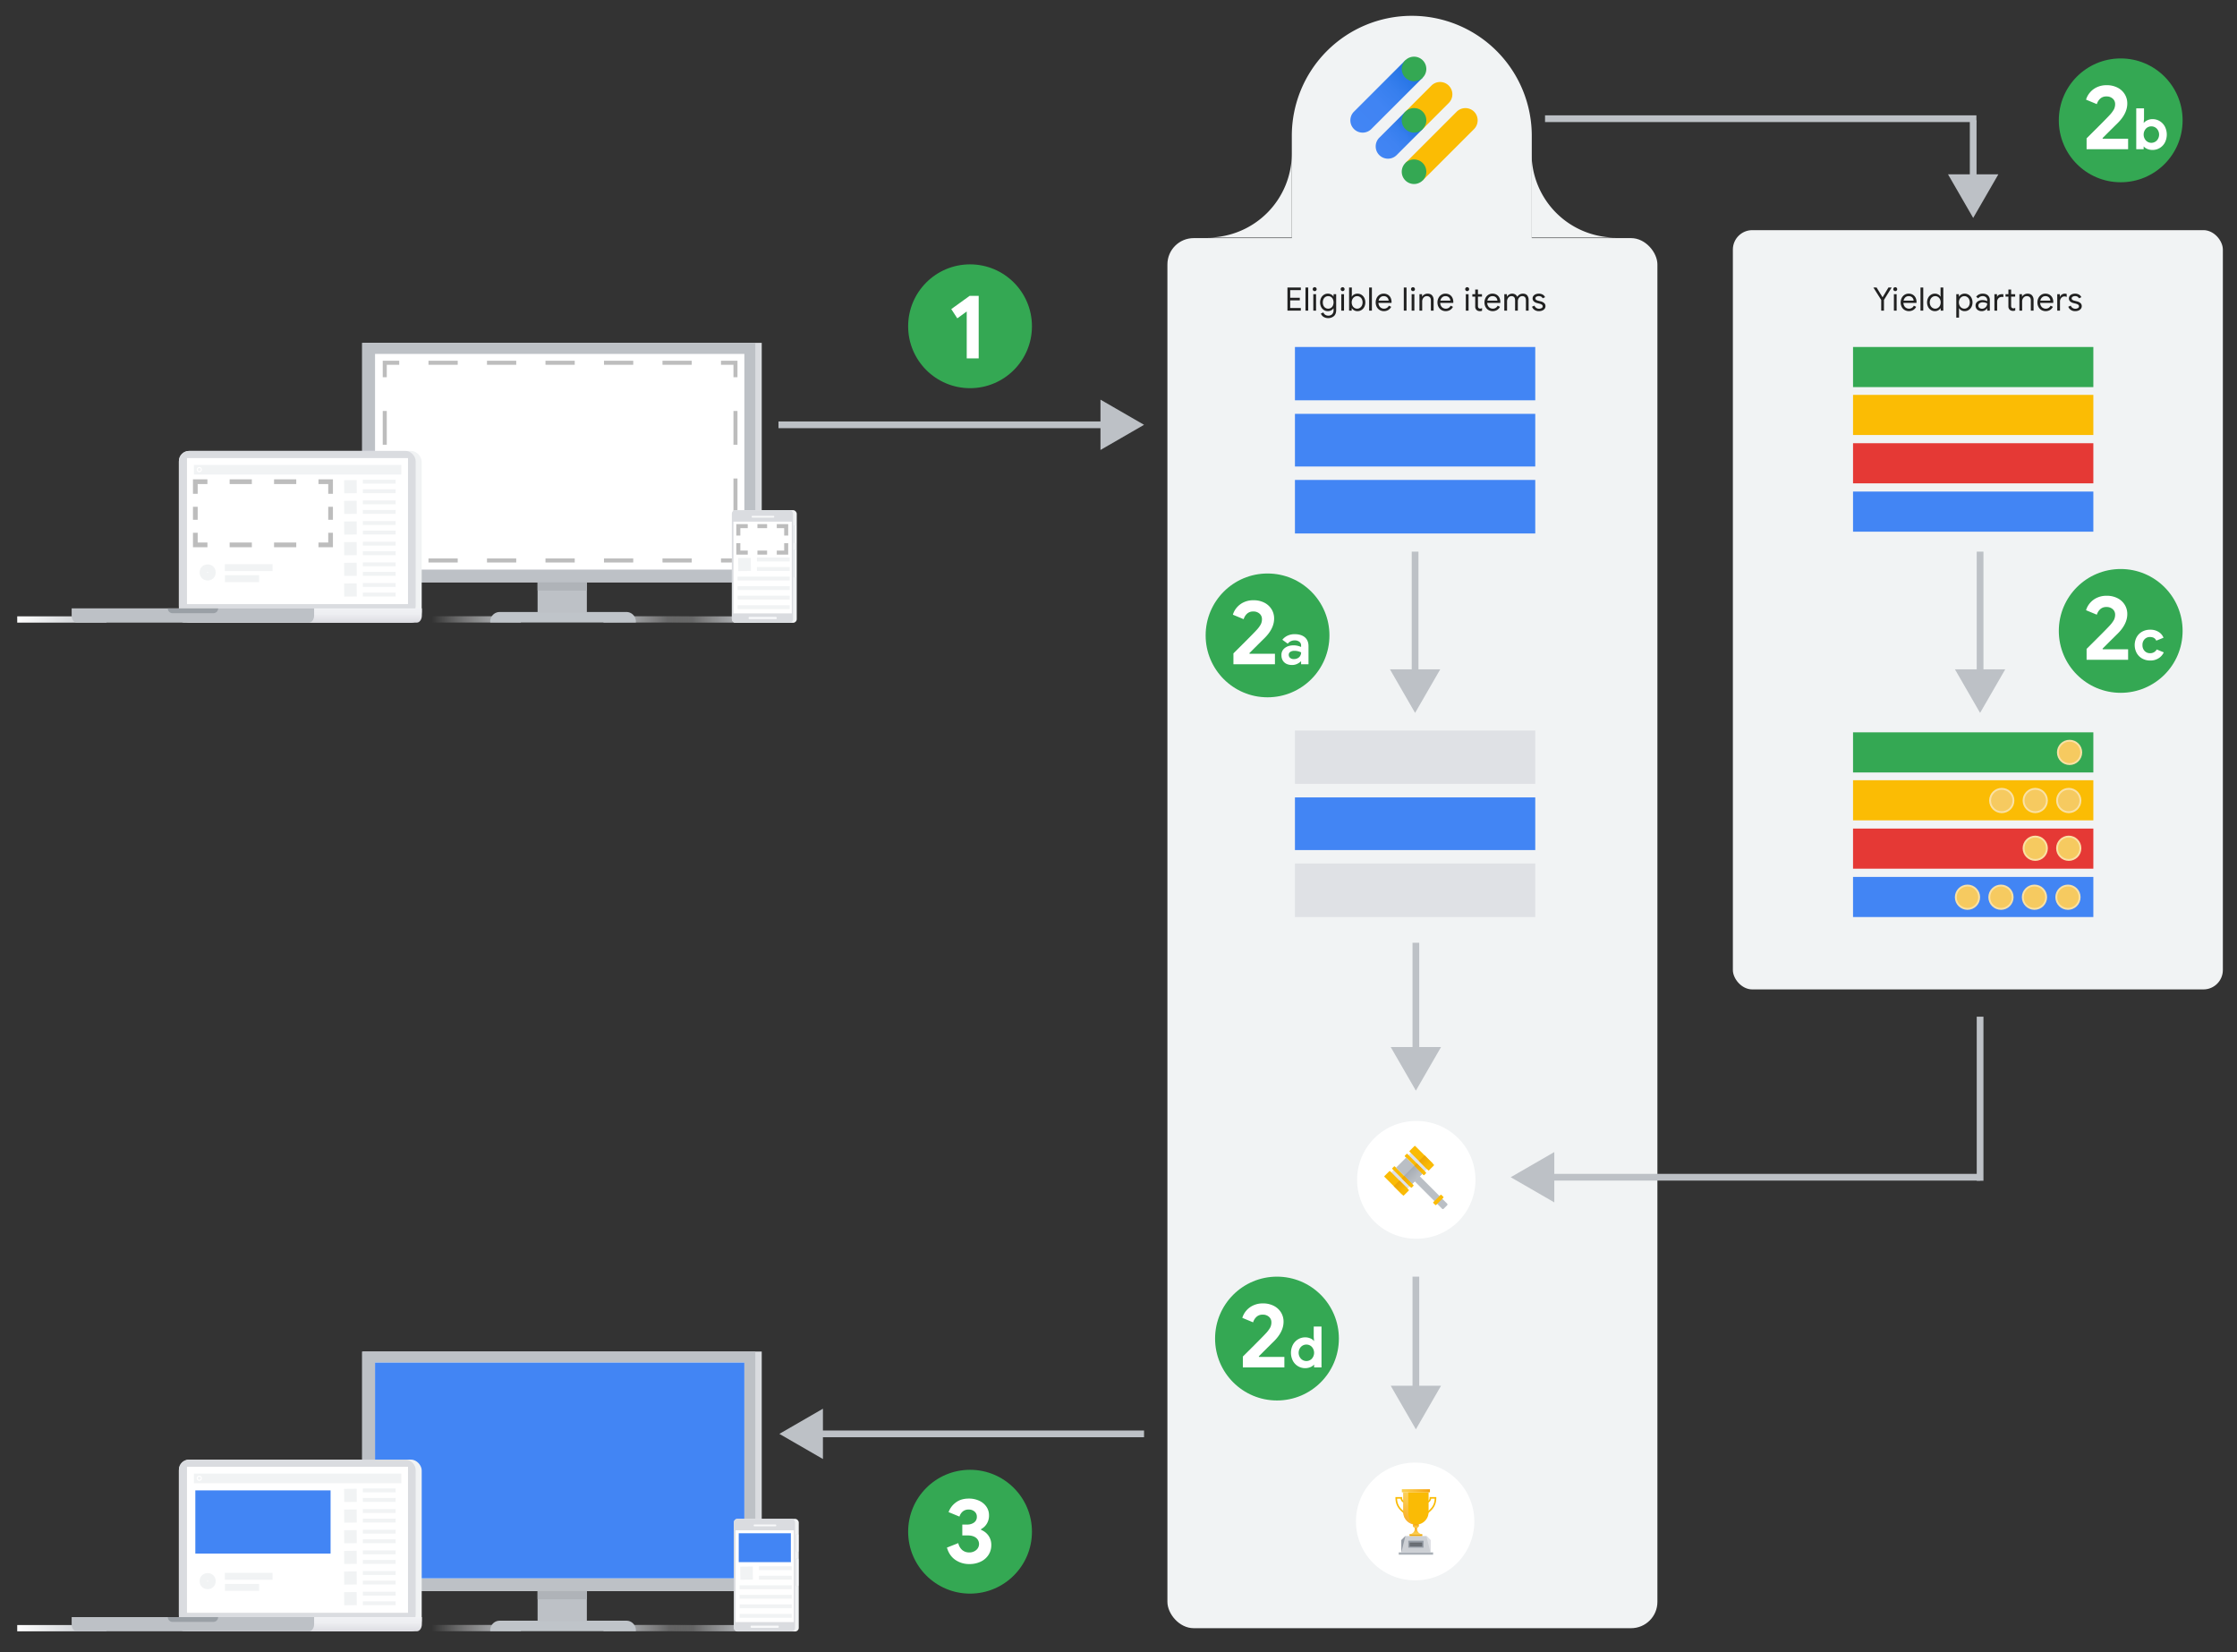 <svg xmlns="http://www.w3.org/2000/svg" xmlns:xlink="http://www.w3.org/1999/xlink" width="3325.457" height="2455.533" viewBox="0 0 3325.457 2455.533">
  <rect x="0" y="0" width="3325.457" height="2455.533" fill="#333333" stroke="none"/>
  <defs>
    <linearGradient id="a" x1="12520.928" y1="31497.217" x2="11806.619" y2="30782.909" gradientTransform="matrix(0.125, 0, 0, -0.125, 536.937, 4039.652)" gradientUnits="userSpaceOnUse">
      <stop offset="0" stop-color="#1a6ddd"/>
      <stop offset="0.139" stop-color="#2976e6"/>
      <stop offset="0.339" stop-color="#377fee"/>
      <stop offset="0.584" stop-color="#4084f3"/>
      <stop offset="1" stop-color="#4285f4"/>
    </linearGradient>
    <linearGradient id="b" x1="12520.928" y1="30886.183" x2="12107.834" y2="30473.089" gradientTransform="matrix(0.125, 0, 0, -0.125, 536.937, 4039.652)" gradientUnits="userSpaceOnUse">
      <stop offset="0" stop-color="#1a6ddd"/>
      <stop offset="0.133" stop-color="#2775e5"/>
      <stop offset="0.356" stop-color="#367eed"/>
      <stop offset="0.616" stop-color="#3f83f2"/>
      <stop offset="1" stop-color="#4285f4"/>
    </linearGradient>
    <linearGradient id="c" x1="2788.779" y1="7376.631" x2="2921.457" y2="7376.631" gradientTransform="translate(-1891.686 -6455.978)" gradientUnits="userSpaceOnUse">
      <stop offset="0" stop-color="#fff" stop-opacity="0"/>
      <stop offset="0.539" stop-color="#dcdee1" stop-opacity="0.531"/>
      <stop offset="1" stop-color="#bdc1c6"/>
    </linearGradient>
    <linearGradient id="d" x1="641.631" y1="920.653" x2="774.31" y2="920.653" gradientTransform="matrix(1, 0, 0, 1, 0, 0)" xlink:href="#c"/>
    <linearGradient id="e" x1="25.61" y1="920.796" x2="158.289" y2="920.796" gradientUnits="userSpaceOnUse">
      <stop offset="0" stop-color="#fff"/>
      <stop offset="1" stop-color="#bdc1c6"/>
    </linearGradient>
    <linearGradient id="f" x1="446.522" y1="925.467" x2="446.522" y2="904.289" gradientUnits="userSpaceOnUse">
      <stop offset="0" stop-color="#dbdbe0"/>
      <stop offset="0.15" stop-color="#e1e1e6"/>
      <stop offset="0.585" stop-color="#edeef1"/>
      <stop offset="1" stop-color="#f1f2f5"/>
    </linearGradient>
    <linearGradient id="g" x1="992.16" y1="920.809" x2="1124.839" y2="920.809" gradientTransform="matrix(1, 0, 0, 1, 0, 0)" xlink:href="#c"/>
    <linearGradient id="h" x1="2788.779" y1="5877.315" x2="2921.457" y2="5877.315" gradientTransform="translate(-1891.686 -3457.345)" xlink:href="#c"/>
    <linearGradient id="i" x1="641.631" y1="2419.97" x2="774.31" y2="2419.97" gradientTransform="matrix(1, 0, 0, 1, 0, 0)" xlink:href="#c"/>
    <linearGradient id="j" x1="25.61" y1="2420.113" x2="158.289" y2="2420.113" xlink:href="#e"/>
    <linearGradient id="k" x1="446.522" y1="2424.784" x2="446.522" y2="2403.605" xlink:href="#f"/>
    <linearGradient id="l" x1="995.16" y1="2420.125" x2="1127.839" y2="2420.125" gradientTransform="matrix(1, 0, 0, 1, 0, 0)" xlink:href="#c"/>
    <linearGradient id="m" x1="-3248.182" y1="4461.871" x2="-3248.182" y2="4446.472" gradientTransform="translate(5330.324 -2689.796)" gradientUnits="userSpaceOnUse">
      <stop offset="0" stop-color="#fabb05"/>
      <stop offset="1" stop-color="#eda606"/>
    </linearGradient>
    <linearGradient id="n" x1="-3221.752" y1="4432.614" x2="-3221.752" y2="4461.731" gradientTransform="translate(5322.583 -2708.485)" gradientUnits="userSpaceOnUse">
      <stop offset="0" stop-color="#959ca5"/>
      <stop offset="1" stop-color="#babfc5"/>
    </linearGradient>
    <linearGradient id="o" x1="-3195.322" y1="4461.871" x2="-3195.322" y2="4446.472" gradientTransform="translate(5314.842 -2727.174)" xlink:href="#m"/>
    <linearGradient id="p" x1="-3208.579" y1="4461.871" x2="-3208.579" y2="4446.472" gradientTransform="translate(5318.725 -2717.8)" xlink:href="#m"/>
    <linearGradient id="q" x1="-3234.925" y1="4461.871" x2="-3234.925" y2="4446.472" gradientTransform="translate(5326.441 -2699.171)" xlink:href="#m"/>
    <clipPath id="r">
      <path d="M2123.717,2247.409a18.862,18.862,0,0,1-18.856,18.853h0A18.862,18.862,0,0,1,2086,2247.409V2218.03h37.713Z" fill="none"/>
    </clipPath>
    <linearGradient id="s" x1="2107.735" y1="2228.869" x2="2073.545" y2="2263.058" gradientUnits="userSpaceOnUse">
      <stop offset="0" stop-color="#fff"/>
      <stop offset="0.099" stop-color="#fef6f3"/>
      <stop offset="0.281" stop-color="#fcdfd2"/>
      <stop offset="0.524" stop-color="#f9ba9c"/>
      <stop offset="0.816" stop-color="#f48854"/>
      <stop offset="1" stop-color="#f16522"/>
    </linearGradient>
    <linearGradient id="t" x1="2084.036" y1="2215.838" x2="2125.686" y2="2215.838" xlink:href="#s"/>
    <linearGradient id="u" x1="2104.862" y1="2280.397" x2="2104.862" y2="2269.555" xlink:href="#s"/>
    <linearGradient id="v" x1="2104.861" y1="2270.537" x2="2104.861" y2="2265.824" xlink:href="#s"/>
  </defs>
  <g style="isolation: isolate">
    <g>
      <g>
        <path d="M2098.73,23.512h0a178.357,178.357,0,0,1,178.357,178.357v1308.8a128.357,128.357,0,0,1-128.357,128.357h-100a128.357,128.357,0,0,1-128.357-128.357V201.869A178.357,178.357,0,0,1,2098.73,23.512Z" fill="#f1f3f4"/>
        <rect x="1735.434" y="353.935" width="728.412" height="2066.19" rx="39.091" fill="#f1f3f4"/>
        <path d="M1920.373,353.082h-125.1a125.1,125.1,0,0,0,125.1-125.1h0Z" fill="#f1f3f4"/>
        <path d="M2276.8,353.082h125.1a125.1,125.1,0,0,1-125.1-125.1h0Z" fill="#f1f3f4"/>
        <g>
          <path d="M2089.144,89.591l-76.379,76.379a18.256,18.256,0,1,0,25.818,25.818l76.38-76.379Z" fill="url(#a)"/>
          <path d="M2114.963,115.409a18.256,18.256,0,1,1,0-25.818A18.233,18.233,0,0,1,2114.963,115.409Z" fill="#34a853"/>
          <path d="M2191.342,165.97a18.409,18.409,0,0,0-25.818,0h0l-76.38,76.379,25.819,25.819,76.379-76.38h0A18.429,18.429,0,0,0,2191.342,165.97Z" fill="#fbbc04"/>
          <path d="M2114.963,268.168a18.257,18.257,0,1,1,0-25.819A18.233,18.233,0,0,1,2114.963,268.168Z" fill="#34a853"/>
          <path d="M2153.69,127.243a18.212,18.212,0,0,0-25.818,0l-38.728,38.727,25.819,25.818,38.727-38.727A18.232,18.232,0,0,0,2153.69,127.243Z" fill="#fbbc04"/>
          <path d="M2089.144,165.97,2050.417,204.7a18.256,18.256,0,0,0,25.818,25.818l38.728-38.728Z" fill="url(#b)"/>
          <path d="M2114.963,191.788a18.256,18.256,0,1,1,0-25.818A18.213,18.213,0,0,1,2114.963,191.788Z" fill="#34a853"/>
        </g>
      </g>
      <g>
        <g>
          <rect x="897.093" y="915.978" width="132.679" height="9.35" transform="translate(1926.864 1841.306) rotate(180)" fill="url(#c)"/>
          <rect x="641.631" y="915.978" width="132.679" height="9.35" fill="url(#d)"/>
          <path d="M945.242,925.244c0-.134.021-.265.021-.4v-1.272a14.05,14.05,0,0,0-14.205-13.89H743a14.05,14.05,0,0,0-14.205,13.89v1.272c0,.136.017.267.021.4Z" fill="#bfc4c9"/>
          <rect x="539.209" y="509.589" width="593.164" height="355.986" fill="#dadce0"/>
          <rect x="538.148" y="509.589" width="584.675" height="355.986" fill="#bdc1c6"/>
          <rect x="557.523" y="526.053" width="549.015" height="320.591" fill="#fff"/>
          <g>
            <rect x="571.965" y="539.205" width="521.354" height="293.869" fill="#fff"/>
            <g>
              <polyline points="1093.318 811.574 1093.318 833.074 1071.818 833.074" fill="none" stroke="#bdbdbd" stroke-miterlimit="10" stroke-width="6"/>
              <line x1="1028.332" y1="833.074" x2="615.208" y2="833.074" fill="none" stroke="#bdbdbd" stroke-miterlimit="10" stroke-width="6" stroke-dasharray="43.487 43.487"/>
              <polyline points="593.465 833.074 571.965 833.074 571.965 811.574" fill="none" stroke="#bdbdbd" stroke-miterlimit="10" stroke-width="6"/>
              <line x1="571.965" y1="761.4" x2="571.965" y2="585.792" fill="none" stroke="#bdbdbd" stroke-miterlimit="10" stroke-width="6" stroke-dasharray="50.174 50.174"/>
              <polyline points="571.965 560.705 571.965 539.205 593.465 539.205" fill="none" stroke="#bdbdbd" stroke-miterlimit="10" stroke-width="6"/>
              <line x1="636.951" y1="539.205" x2="1050.075" y2="539.205" fill="none" stroke="#bdbdbd" stroke-miterlimit="10" stroke-width="6" stroke-dasharray="43.487 43.487"/>
              <polyline points="1071.818 539.205 1093.318 539.205 1093.318 560.705" fill="none" stroke="#bdbdbd" stroke-miterlimit="10" stroke-width="6"/>
              <line x1="1093.318" y1="610.879" x2="1093.318" y2="786.487" fill="none" stroke="#bdbdbd" stroke-miterlimit="10" stroke-width="6" stroke-dasharray="50.174 50.174"/>
            </g>
          </g>
          <rect x="799.178" y="863.877" width="73.217" height="46.689" fill="#bdc1c6"/>
          <rect x="799.178" y="865.645" width="73.217" height="12.203" fill="#afb3b8"/>
        </g>
        <g>
          <g>
            <rect x="265.925" y="670.198" width="360.971" height="255.451" rx="16.026" fill="#f1f3f4"/>
            <rect x="265.925" y="670.198" width="351.955" height="245.767" rx="14.931" fill="#dadce0"/>
            <rect x="277.946" y="680.884" width="328.58" height="217.05" fill="#fff"/>
            <rect x="25.61" y="916.121" width="132.679" height="9.35" fill="url(#e)"/>
            <path d="M265.925,904.289v10.6c0,5.843,3.389,10.579,7.569,10.579H619.549c4.181,0,7.57-4.736,7.57-10.579v-10.6Z" fill="url(#f)"/>
            <path d="M106.532,904.289v10.6c0,5.843,3.382,10.579,7.553,10.579H459.394c4.171,0,7.553-4.736,7.553-10.579v-10.6Z" fill="#bdc1c6"/>
            <path d="M249.457,904.319c0,.037,0,.074,0,.111a7.012,7.012,0,0,0,7.012,7.012h60.774a7.012,7.012,0,0,0,7.012-7.012c0-.037,0-.074,0-.111Z" fill="#9aa0a6"/>
          </g>
          <g>
            <rect x="288.266" y="691.063" width="308.341" height="196.578" fill="#fff"/>
            <rect x="288.266" y="691.063" width="308.341" height="14.305" fill="#f1f3f4"/>
            <ellipse cx="296.315" cy="697.989" rx="3.061" ry="3.065" fill="none" stroke="#fff" stroke-linecap="round" stroke-miterlimit="10" stroke-width="1.638"/>
          </g>
          <g>
            <g>
              <line x1="539.434" y1="730.156" x2="588.11" y2="730.156" fill="none" stroke="#f1f3f4" stroke-miterlimit="10" stroke-width="5.747"/>
              <line x1="539.434" y1="715.98" x2="588.11" y2="715.98" fill="none" stroke="#f1f3f4" stroke-miterlimit="10" stroke-width="5.747"/>
              <line x1="511.626" y1="723.481" x2="530.325" y2="723.315" fill="none" stroke="#f1f3f4" stroke-miterlimit="10" stroke-width="19.47"/>
            </g>
            <g>
              <line x1="539.434" y1="760.866" x2="588.11" y2="760.866" fill="none" stroke="#f1f3f4" stroke-miterlimit="10" stroke-width="5.747"/>
              <line x1="539.434" y1="746.691" x2="588.11" y2="746.691" fill="none" stroke="#f1f3f4" stroke-miterlimit="10" stroke-width="5.747"/>
              <line x1="511.626" y1="754.191" x2="530.325" y2="754.025" fill="none" stroke="#f1f3f4" stroke-miterlimit="10" stroke-width="19.47"/>
            </g>
            <g>
              <line x1="539.434" y1="791.576" x2="588.11" y2="791.576" fill="none" stroke="#f1f3f4" stroke-miterlimit="10" stroke-width="5.747"/>
              <line x1="539.434" y1="777.401" x2="588.11" y2="777.401" fill="none" stroke="#f1f3f4" stroke-miterlimit="10" stroke-width="5.747"/>
              <line x1="511.626" y1="784.902" x2="530.325" y2="784.736" fill="none" stroke="#f1f3f4" stroke-miterlimit="10" stroke-width="19.47"/>
            </g>
            <g>
              <line x1="539.434" y1="822.287" x2="588.11" y2="822.287" fill="none" stroke="#f1f3f4" stroke-miterlimit="10" stroke-width="5.747"/>
              <line x1="539.434" y1="808.112" x2="588.11" y2="808.112" fill="none" stroke="#f1f3f4" stroke-miterlimit="10" stroke-width="5.747"/>
              <line x1="511.626" y1="815.612" x2="530.325" y2="815.446" fill="none" stroke="#f1f3f4" stroke-miterlimit="10" stroke-width="19.47"/>
            </g>
            <g>
              <line x1="539.434" y1="852.997" x2="588.11" y2="852.997" fill="none" stroke="#f1f3f4" stroke-miterlimit="10" stroke-width="5.747"/>
              <line x1="539.434" y1="838.822" x2="588.11" y2="838.822" fill="none" stroke="#f1f3f4" stroke-miterlimit="10" stroke-width="5.747"/>
              <line x1="511.626" y1="846.323" x2="530.325" y2="846.157" fill="none" stroke="#f1f3f4" stroke-miterlimit="10" stroke-width="19.47"/>
            </g>
            <g>
              <line x1="539.434" y1="883.708" x2="588.11" y2="883.708" fill="none" stroke="#f1f3f4" stroke-miterlimit="10" stroke-width="5.747"/>
              <line x1="539.434" y1="869.533" x2="588.11" y2="869.533" fill="none" stroke="#f1f3f4" stroke-miterlimit="10" stroke-width="5.747"/>
              <line x1="511.626" y1="877.033" x2="530.325" y2="876.867" fill="none" stroke="#f1f3f4" stroke-miterlimit="10" stroke-width="19.47"/>
            </g>
          </g>
          <g>
            <circle cx="308.712" cy="850.872" r="6.344" fill="none" stroke="#f1f3f4" stroke-miterlimit="10" stroke-width="11.233"/>
            <line x1="334.256" y1="843.682" x2="405.132" y2="843.682" fill="none" stroke="#f1f3f4" stroke-miterlimit="10" stroke-width="10.266"/>
            <line x1="334.383" y1="860.118" x2="385.133" y2="860.118" fill="none" stroke="#f1f3f4" stroke-miterlimit="10" stroke-width="10.266"/>
          </g>
        </g>
        <g>
          <polyline points="290.364 791.902 290.364 809.902 308.364 809.902" fill="none" stroke="#bdbdbd" stroke-miterlimit="10" stroke-width="7"/>
          <line x1="341.377" y1="809.902" x2="456.924" y2="809.902" fill="none" stroke="#bdbdbd" stroke-miterlimit="10" stroke-width="7" stroke-dasharray="33.013 33.013"/>
          <polyline points="473.431 809.902 491.431 809.902 491.431 791.902" fill="none" stroke="#bdbdbd" stroke-miterlimit="10" stroke-width="7"/>
          <line x1="491.431" y1="772.595" x2="491.431" y2="743.634" fill="none" stroke="#bdbdbd" stroke-miterlimit="10" stroke-width="7" stroke-dasharray="19.307 19.307"/>
          <polyline points="491.431 733.98 491.431 715.98 473.431 715.98" fill="none" stroke="#bdbdbd" stroke-miterlimit="10" stroke-width="7"/>
          <line x1="440.417" y1="715.98" x2="324.871" y2="715.98" fill="none" stroke="#bdbdbd" stroke-miterlimit="10" stroke-width="7" stroke-dasharray="33.013 33.013"/>
          <polyline points="308.364 715.98 290.364 715.98 290.364 733.98" fill="none" stroke="#bdbdbd" stroke-miterlimit="10" stroke-width="7"/>
          <line x1="290.364" y1="753.288" x2="290.364" y2="782.248" fill="none" stroke="#bdbdbd" stroke-miterlimit="10" stroke-width="7" stroke-dasharray="19.307 19.307"/>
        </g>
        <g>
          <rect x="992.16" y="916.134" width="132.679" height="9.35" fill="url(#g)"/>
          <g>
            <path d="M1174.087,773.116v-.456h.6v-1.091h-.6v-.455a.382.382,0,0,0-.395-.363h-4.559a.383.383,0,0,0-.4.363v2a.382.382,0,0,0,.4.366h4.562A.382.382,0,0,0,1174.087,773.116Z" fill="#fff"/>
            <path d="M1161.241,771.37l.4.421a2.424,2.424,0,0,1,3.571,0l.4-.421A2.966,2.966,0,0,0,1161.241,771.37Zm1.587,1.684.6.631.6-.631A.808.808,0,0,0,1162.828,773.054Zm-.793-.842.4.421a1.346,1.346,0,0,1,1.983,0l.4-.421A1.887,1.887,0,0,0,1162.035,772.212Z" fill="#fff"/>
            <path d="M1157.278,770.532h.97v3.274h-.97Zm-3.394,1.819h.97v1.455h-.97Zm1.7-.91h.97v2.365h-.97Z" fill="#fff"/>
            <g>
              <path d="M1094.862,773.308v.409h-2.081v-.352l1.01-1.1a3.992,3.992,0,0,0,.263-.323,1.142,1.142,0,0,0,.135-.246.646.646,0,0,0,.04-.215.594.594,0,0,0-.055-.259.42.42,0,0,0-.158-.176.466.466,0,0,0-.254-.065.536.536,0,0,0-.29.074.474.474,0,0,0-.177.206.709.709,0,0,0-.059.3h-.514a1,1,0,0,1,.124-.5.91.91,0,0,1,.357-.358,1.127,1.127,0,0,1,.565-.134,1.208,1.208,0,0,1,.529.105.747.747,0,0,1,.331.3.872.872,0,0,1,.114.454.927.927,0,0,1-.046.288,1.43,1.43,0,0,1-.134.284,2.5,2.5,0,0,1-.2.284c-.078.094-.164.19-.258.287l-.672.739Z" fill="#fff"/>
              <path d="M1095.3,773.461a.276.276,0,0,1,.081-.2.337.337,0,0,1,.441,0,.283.283,0,0,1,.08.2.28.28,0,0,1-.08.2.344.344,0,0,1-.441,0A.273.273,0,0,1,1095.3,773.461Zm0-1.815a.277.277,0,0,1,.081-.2.337.337,0,0,1,.441,0,.284.284,0,0,1,.08.2.279.279,0,0,1-.08.2.341.341,0,0,1-.441,0A.272.272,0,0,1,1095.3,771.646Z" fill="#fff"/>
              <path d="M1097.816,770.6v3.114h-.514v-2.5l-.761.258v-.424l1.213-.444Z" fill="#fff"/>
              <path d="M1099.433,772.274l-.409-.1.169-1.56h1.672v.435h-1.247l-.085.761a1.024,1.024,0,0,1,.2-.085.962.962,0,0,1,.292-.041,1.03,1.03,0,0,1,.392.071.808.808,0,0,1,.3.207.924.924,0,0,1,.186.328,1.4,1.4,0,0,1,.063.434,1.26,1.26,0,0,1-.062.4.95.95,0,0,1-.19.33.838.838,0,0,1-.316.223,1.167,1.167,0,0,1-.45.079,1.21,1.21,0,0,1-.372-.056.965.965,0,0,1-.319-.168.833.833,0,0,1-.225-.277.932.932,0,0,1-.1-.381h.5a.644.644,0,0,0,.084.257.435.435,0,0,0,.174.161.544.544,0,0,0,.252.055.5.5,0,0,0,.223-.046.414.414,0,0,0,.157-.131.616.616,0,0,0,.093-.2,1,1,0,0,0,.032-.26.814.814,0,0,0-.036-.249.563.563,0,0,0-.1-.2.48.48,0,0,0-.174-.129.715.715,0,0,0-.52.008A.856.856,0,0,0,1099.433,772.274Z" fill="#fff"/>
            </g>
            <rect x="1087.978" y="758.28" width="96.451" height="167.442" rx="5.425" fill="#f1f3f4"/>
            <rect x="1087.978" y="758.386" width="90.946" height="167.229" rx="5.072" fill="#dadce0"/>
            <rect x="1090.318" y="775.35" width="86.744" height="136.39" fill="#fff"/>
            <rect x="1112.839" y="916.98" width="41.86" height="3.267" rx="1.091" fill="#f8f9fa"/>
            <rect x="1180.275" y="816.951" width="2.762" height="41.435" rx="1.091" fill="#dadce0"/>
            <rect x="1181.094" y="817.004" width="2.762" height="41.435" rx="1.091" fill="#f8f9fa"/>
            <rect x="1180.275" y="780.944" width="2.762" height="26.557" rx="1.091" fill="#dadce0"/>
            <rect x="1181.094" y="780.927" width="2.762" height="26.557" rx="1.091" fill="#f8f9fa"/>
            <rect x="1117.447" y="766.731" width="33.468" height="2.612" rx="0.872" fill="#f8f9fa"/>
          </g>
          <g>
            <line x1="1096.49" y1="874.117" x2="1173.947" y2="874.117" fill="none" stroke="#f1f3f4" stroke-miterlimit="10" stroke-width="5.749"/>
            <line x1="1125.272" y1="845.766" x2="1173.947" y2="845.766" fill="none" stroke="#f1f3f4" stroke-miterlimit="10" stroke-width="5.747"/>
            <line x1="1096.49" y1="859.942" x2="1173.947" y2="859.942" fill="none" stroke="#f1f3f4" stroke-miterlimit="10" stroke-width="5.749"/>
            <line x1="1096.49" y1="888.292" x2="1173.947" y2="888.292" fill="none" stroke="#f1f3f4" stroke-miterlimit="10" stroke-width="5.749"/>
            <line x1="1096.49" y1="902.467" x2="1173.947" y2="902.467" fill="none" stroke="#f1f3f4" stroke-miterlimit="10" stroke-width="5.749"/>
            <line x1="1125.272" y1="831.591" x2="1173.947" y2="831.591" fill="none" stroke="#f1f3f4" stroke-miterlimit="10" stroke-width="5.747"/>
            <line x1="1097.463" y1="839.092" x2="1116.162" y2="838.926" fill="none" stroke="#f1f3f4" stroke-miterlimit="10" stroke-width="19.47"/>
          </g>
        </g>
        <g>
          <polyline points="1097.586 807.386 1097.586 821.386 1111.586 821.386" fill="none" stroke="#bdbdbd" stroke-miterlimit="10" stroke-width="6"/>
          <line x1="1125.969" y1="821.386" x2="1147.543" y2="821.386" fill="none" stroke="#bdbdbd" stroke-miterlimit="10" stroke-width="6" stroke-dasharray="14.383 14.383"/>
          <polyline points="1154.735 821.386 1168.735 821.386 1168.735 807.386" fill="none" stroke="#bdbdbd" stroke-miterlimit="10" stroke-width="6"/>
          <polyline points="1168.735 796.036 1168.735 782.036 1154.735 782.036" fill="none" stroke="#bdbdbd" stroke-miterlimit="10" stroke-width="6"/>
          <line x1="1140.352" y1="782.036" x2="1118.778" y2="782.036" fill="none" stroke="#bdbdbd" stroke-miterlimit="10" stroke-width="6" stroke-dasharray="14.383 14.383"/>
          <polyline points="1111.586 782.036 1097.586 782.036 1097.586 796.036" fill="none" stroke="#bdbdbd" stroke-miterlimit="10" stroke-width="6"/>
        </g>
      </g>
      <g>
        <g>
          <rect x="897.093" y="2415.295" width="132.679" height="9.35" transform="translate(1926.864 4839.939) rotate(180)" fill="url(#h)"/>
          <rect x="641.631" y="2415.295" width="132.679" height="9.35" fill="url(#i)"/>
          <path d="M945.242,2424.561c0-.135.021-.266.021-.4v-1.273A14.05,14.05,0,0,0,931.058,2409H743a14.05,14.05,0,0,0-14.205,13.889v1.273c0,.135.017.266.021.4Z" fill="#bfc4c9"/>
          <rect x="539.209" y="2008.906" width="593.164" height="355.986" fill="#dadce0"/>
          <rect x="538.148" y="2008.906" width="584.675" height="355.986" fill="#bdc1c6"/>
          <rect x="557.523" y="2025.37" width="549.015" height="320.591" fill="#fff"/>
          <rect x="557.523" y="2025.37" width="549.015" height="320.591" fill="#4285f4"/>
          <rect x="799.178" y="2363.193" width="73.217" height="46.689" fill="#bdc1c6"/>
          <rect x="799.178" y="2364.962" width="73.217" height="12.203" fill="#afb3b8"/>
        </g>
        <g>
          <g>
            <rect x="265.925" y="2169.515" width="360.971" height="255.451" rx="16.026" fill="#f1f3f4"/>
            <rect x="265.925" y="2169.515" width="351.955" height="245.767" rx="14.931" fill="#dadce0"/>
            <rect x="277.946" y="2180.2" width="328.58" height="217.05" fill="#fff"/>
            <rect x="25.61" y="2415.438" width="132.679" height="9.35" fill="url(#j)"/>
            <path d="M265.925,2403.605v10.6c0,5.842,3.389,10.579,7.569,10.579H619.549c4.181,0,7.57-4.737,7.57-10.579v-10.6Z" fill="url(#k)"/>
            <path d="M106.532,2403.605v10.6c0,5.842,3.382,10.579,7.553,10.579H459.394c4.171,0,7.553-4.737,7.553-10.579v-10.6Z" fill="#bdc1c6"/>
            <path d="M249.457,2403.635c0,.038,0,.074,0,.112a7.012,7.012,0,0,0,7.012,7.012h60.774a7.012,7.012,0,0,0,7.012-7.012c0-.038,0-.074,0-.112Z" fill="#9aa0a6"/>
          </g>
          <g>
            <rect x="288.266" y="2190.38" width="308.341" height="196.578" fill="#fff"/>
            <rect x="288.266" y="2190.38" width="308.341" height="14.305" fill="#f1f3f4"/>
            <ellipse cx="296.315" cy="2197.305" rx="3.061" ry="3.065" fill="none" stroke="#fff" stroke-linecap="round" stroke-miterlimit="10" stroke-width="1.638"/>
          </g>
          <g>
            <g>
              <line x1="539.434" y1="2229.472" x2="588.11" y2="2229.472" fill="none" stroke="#f1f3f4" stroke-miterlimit="10" stroke-width="5.747"/>
              <line x1="539.434" y1="2215.297" x2="588.11" y2="2215.297" fill="none" stroke="#f1f3f4" stroke-miterlimit="10" stroke-width="5.747"/>
              <line x1="511.626" y1="2222.797" x2="530.325" y2="2222.631" fill="none" stroke="#f1f3f4" stroke-miterlimit="10" stroke-width="19.47"/>
            </g>
            <g>
              <line x1="539.434" y1="2260.183" x2="588.11" y2="2260.183" fill="none" stroke="#f1f3f4" stroke-miterlimit="10" stroke-width="5.747"/>
              <line x1="539.434" y1="2246.007" x2="588.11" y2="2246.007" fill="none" stroke="#f1f3f4" stroke-miterlimit="10" stroke-width="5.747"/>
              <line x1="511.626" y1="2253.508" x2="530.325" y2="2253.342" fill="none" stroke="#f1f3f4" stroke-miterlimit="10" stroke-width="19.47"/>
            </g>
            <g>
              <line x1="539.434" y1="2290.893" x2="588.11" y2="2290.893" fill="none" stroke="#f1f3f4" stroke-miterlimit="10" stroke-width="5.747"/>
              <line x1="539.434" y1="2276.718" x2="588.11" y2="2276.718" fill="none" stroke="#f1f3f4" stroke-miterlimit="10" stroke-width="5.747"/>
              <line x1="511.626" y1="2284.218" x2="530.325" y2="2284.052" fill="none" stroke="#f1f3f4" stroke-miterlimit="10" stroke-width="19.47"/>
            </g>
            <g>
              <line x1="539.434" y1="2321.603" x2="588.11" y2="2321.603" fill="none" stroke="#f1f3f4" stroke-miterlimit="10" stroke-width="5.747"/>
              <line x1="539.434" y1="2307.428" x2="588.11" y2="2307.428" fill="none" stroke="#f1f3f4" stroke-miterlimit="10" stroke-width="5.747"/>
              <line x1="511.626" y1="2314.929" x2="530.325" y2="2314.763" fill="none" stroke="#f1f3f4" stroke-miterlimit="10" stroke-width="19.47"/>
            </g>
            <g>
              <line x1="539.434" y1="2352.314" x2="588.11" y2="2352.314" fill="none" stroke="#f1f3f4" stroke-miterlimit="10" stroke-width="5.747"/>
              <line x1="539.434" y1="2338.139" x2="588.11" y2="2338.139" fill="none" stroke="#f1f3f4" stroke-miterlimit="10" stroke-width="5.747"/>
              <line x1="511.626" y1="2345.639" x2="530.325" y2="2345.473" fill="none" stroke="#f1f3f4" stroke-miterlimit="10" stroke-width="19.47"/>
            </g>
            <g>
              <line x1="539.434" y1="2383.024" x2="588.11" y2="2383.024" fill="none" stroke="#f1f3f4" stroke-miterlimit="10" stroke-width="5.747"/>
              <line x1="539.434" y1="2368.849" x2="588.11" y2="2368.849" fill="none" stroke="#f1f3f4" stroke-miterlimit="10" stroke-width="5.747"/>
              <line x1="511.626" y1="2376.35" x2="530.325" y2="2376.184" fill="none" stroke="#f1f3f4" stroke-miterlimit="10" stroke-width="19.47"/>
            </g>
          </g>
          <g>
            <circle cx="308.712" cy="2350.188" r="6.344" fill="none" stroke="#f1f3f4" stroke-miterlimit="10" stroke-width="11.233"/>
            <line x1="334.256" y1="2342.999" x2="405.132" y2="2342.999" fill="none" stroke="#f1f3f4" stroke-miterlimit="10" stroke-width="10.266"/>
            <line x1="334.383" y1="2359.435" x2="385.133" y2="2359.435" fill="none" stroke="#f1f3f4" stroke-miterlimit="10" stroke-width="10.266"/>
          </g>
        </g>
        <rect x="290.364" y="2215.297" width="201.067" height="93.922" fill="#4285f4"/>
        <g>
          <rect x="995.16" y="2415.45" width="132.679" height="9.35" fill="url(#l)"/>
          <g>
            <path d="M1177.087,2272.432v-.455h.6v-1.091h-.6v-.456a.382.382,0,0,0-.395-.363h-4.559a.383.383,0,0,0-.4.363v2a.382.382,0,0,0,.4.365h4.562A.382.382,0,0,0,1177.087,2272.432Z" fill="#fff"/>
            <path d="M1164.241,2270.687l.4.421a2.424,2.424,0,0,1,3.571,0l.4-.421A2.964,2.964,0,0,0,1164.241,2270.687Zm1.587,1.684.6.631.6-.631A.807.807,0,0,0,1165.828,2272.371Zm-.793-.842.4.421a1.346,1.346,0,0,1,1.983,0l.4-.421A1.886,1.886,0,0,0,1165.035,2271.529Z" fill="#fff"/>
            <path d="M1160.278,2269.849h.97v3.273h-.97Zm-3.394,1.818h.97v1.455h-.97Zm1.7-.909h.97v2.364h-.97Z" fill="#fff"/>
            <g>
              <path d="M1097.862,2272.624v.409h-2.081v-.351l1.01-1.1a3.817,3.817,0,0,0,.263-.324,1.142,1.142,0,0,0,.135-.246.641.641,0,0,0,.04-.214.591.591,0,0,0-.055-.259.423.423,0,0,0-.158-.177.475.475,0,0,0-.254-.065.536.536,0,0,0-.29.074.474.474,0,0,0-.177.206.714.714,0,0,0-.059.3h-.514a1.006,1.006,0,0,1,.124-.5.91.91,0,0,1,.357-.358,1.127,1.127,0,0,1,.565-.133,1.223,1.223,0,0,1,.529.1.755.755,0,0,1,.331.3.868.868,0,0,1,.114.453.923.923,0,0,1-.046.288,1.465,1.465,0,0,1-.134.285,2.489,2.489,0,0,1-.2.283c-.078.1-.164.19-.258.287l-.672.739Z" fill="#fff"/>
              <path d="M1098.3,2272.778a.277.277,0,0,1,.081-.2.337.337,0,0,1,.441,0,.284.284,0,0,1,.08.2.279.279,0,0,1-.08.2.341.341,0,0,1-.441,0A.272.272,0,0,1,1098.3,2272.778Zm0-1.816a.278.278,0,0,1,.081-.2.337.337,0,0,1,.441,0,.286.286,0,0,1,.08.2.278.278,0,0,1-.08.2.341.341,0,0,1-.441,0A.271.271,0,0,1,1098.3,2270.962Z" fill="#fff"/>
              <path d="M1100.816,2269.92v3.113h-.514v-2.5l-.761.258v-.424l1.213-.443Z" fill="#fff"/>
              <path d="M1102.433,2271.591l-.409-.1.169-1.56h1.672v.435h-1.247l-.085.761a1.1,1.1,0,0,1,.2-.084.931.931,0,0,1,.292-.042,1.03,1.03,0,0,1,.392.071.8.8,0,0,1,.3.208.915.915,0,0,1,.186.328,1.388,1.388,0,0,1,.063.433,1.256,1.256,0,0,1-.062.4.964.964,0,0,1-.19.331.836.836,0,0,1-.316.222,1.149,1.149,0,0,1-.45.08,1.241,1.241,0,0,1-.372-.056.987.987,0,0,1-.319-.169.823.823,0,0,1-.225-.277.931.931,0,0,1-.1-.38h.5a.639.639,0,0,0,.084.256.437.437,0,0,0,.174.162.544.544,0,0,0,.252.055.5.5,0,0,0,.223-.046.408.408,0,0,0,.157-.132.616.616,0,0,0,.093-.2.993.993,0,0,0,.032-.259.816.816,0,0,0-.036-.25.558.558,0,0,0-.1-.2.48.48,0,0,0-.174-.129.6.6,0,0,0-.24-.046.581.581,0,0,0-.28.054A.822.822,0,0,0,1102.433,2271.591Z" fill="#fff"/>
            </g>
            <rect x="1090.978" y="2257.596" width="96.451" height="167.442" rx="5.425" fill="#f1f3f4"/>
            <rect x="1090.978" y="2257.702" width="90.946" height="167.229" rx="5.072" fill="#dadce0"/>
            <rect x="1093.318" y="2274.667" width="86.744" height="136.39" fill="#fff"/>
            <rect x="1115.839" y="2416.297" width="41.86" height="3.267" rx="1.091" fill="#f8f9fa"/>
            <rect x="1183.275" y="2316.267" width="2.762" height="41.435" rx="1.091" fill="#dadce0"/>
            <rect x="1184.094" y="2316.32" width="2.762" height="41.435" rx="1.091" fill="#f8f9fa"/>
            <rect x="1183.275" y="2280.261" width="2.762" height="26.557" rx="1.091" fill="#dadce0"/>
            <rect x="1184.094" y="2280.244" width="2.762" height="26.557" rx="1.091" fill="#f8f9fa"/>
            <rect x="1120.447" y="2266.048" width="33.468" height="2.612" rx="0.872" fill="#f8f9fa"/>
          </g>
          <g>
            <line x1="1099.49" y1="2373.433" x2="1176.947" y2="2373.433" fill="none" stroke="#f1f3f4" stroke-miterlimit="10" stroke-width="5.749"/>
            <line x1="1128.272" y1="2345.083" x2="1176.947" y2="2345.083" fill="none" stroke="#f1f3f4" stroke-miterlimit="10" stroke-width="5.747"/>
            <line x1="1099.49" y1="2359.258" x2="1176.947" y2="2359.258" fill="none" stroke="#f1f3f4" stroke-miterlimit="10" stroke-width="5.749"/>
            <line x1="1099.49" y1="2387.609" x2="1176.947" y2="2387.609" fill="none" stroke="#f1f3f4" stroke-miterlimit="10" stroke-width="5.749"/>
            <line x1="1099.49" y1="2401.784" x2="1176.947" y2="2401.784" fill="none" stroke="#f1f3f4" stroke-miterlimit="10" stroke-width="5.749"/>
            <line x1="1128.272" y1="2330.908" x2="1176.947" y2="2330.908" fill="none" stroke="#f1f3f4" stroke-miterlimit="10" stroke-width="5.747"/>
            <line x1="1100.463" y1="2338.408" x2="1119.162" y2="2338.242" fill="none" stroke="#f1f3f4" stroke-miterlimit="10" stroke-width="19.47"/>
          </g>
        </g>
        <rect x="1098.164" y="2279.009" width="77.508" height="42.956" fill="#4285f4"/>
      </g>
      <g>
        <circle cx="1442.044" cy="484.966" r="92.017" fill="#34a853"/>
        <path d="M1437.1,462.98l-14,10.195-8.973-13.729,27.325-19.712H1454.9v92.984H1437.1Z" fill="#fff"/>
      </g>
      <g>
        <line x1="1157.278" y1="631.434" x2="1646.882" y2="631.434" fill="none" stroke="#bdc1c6" stroke-miterlimit="10" stroke-width="10"/>
        <polygon points="1635.94 668.831 1700.704 631.434 1635.94 594.036 1635.94 668.831" fill="#bdc1c6"/>
      </g>
      <g>
        <rect x="1925.022" y="515.76" width="357.23" height="79.244" fill="#4285f4"/>
        <rect x="1925.022" y="615.137" width="357.23" height="78.267" fill="#4285f4"/>
        <rect x="1925.022" y="713.374" width="357.23" height="79.572" fill="#4285f4"/>
      </g>
      <g>
        <rect x="1925.022" y="1085.885" width="357.23" height="79.244" fill="#dfe1e5"/>
        <rect x="1925.022" y="1185.262" width="357.23" height="78.267" fill="#4285f4"/>
        <rect x="1925.022" y="1283.499" width="357.23" height="79.572" fill="#dfe1e5"/>
      </g>
      <g>
        <path d="M1913.889,427.355h19.871v3.888h-15.791v11.376h14.256v3.84h-14.256v11.376h15.791v3.888h-19.871Z" fill="#212121"/>
        <path d="M1940.672,427.355h4.08v34.368h-4.08Z" fill="#212121"/>
        <path d="M1952.289,431.867a2.922,2.922,0,0,1,0-4.151,2.935,2.935,0,0,1,4.151,4.151,2.925,2.925,0,0,1-4.151,0Zm.047,5.376h4.08v24.48h-4.08Z" fill="#212121"/>
        <path d="M1967.336,470.843a9.841,9.841,0,0,1-3.767-4.848l3.744-1.584a7.01,7.01,0,0,0,2.664,3.432,7.661,7.661,0,0,0,4.488,1.32,7.889,7.889,0,0,0,5.879-2.116,8.242,8.242,0,0,0,2.088-6.044v-2.736h-.192a8.953,8.953,0,0,1-3.384,3.048,10.308,10.308,0,0,1-4.967,1.176,10.641,10.641,0,0,1-5.785-1.649,11.692,11.692,0,0,1-4.153-4.612,15.543,15.543,0,0,1,0-13.47,11.648,11.648,0,0,1,4.153-4.634,10.626,10.626,0,0,1,5.785-1.651,10.308,10.308,0,0,1,4.967,1.176,8.81,8.81,0,0,1,3.384,3.1h.192v-3.5h3.889v23.52q0,5.9-3.264,9a13.533,13.533,0,0,1-15.721,1.08Zm11.137-13.169a8,8,0,0,0,2.879-3.217,12.1,12.1,0,0,0,0-10,7.825,7.825,0,0,0-2.879-3.194,7.846,7.846,0,0,0-8.041.025,7.928,7.928,0,0,0-2.9,3.217,10.748,10.748,0,0,0-1.08,4.973,10.891,10.891,0,0,0,1.08,5,7.552,7.552,0,0,0,6.937,4.315A7.428,7.428,0,0,0,1978.473,457.674Z" fill="#212121"/>
        <path d="M1993.856,431.867a2.925,2.925,0,0,1,0-4.151,2.936,2.936,0,0,1,4.152,4.151,2.926,2.926,0,0,1-4.152,0Zm.049,5.376h4.08v24.48h-4.08Z" fill="#212121"/>
        <path d="M2012.936,461.219a8.947,8.947,0,0,1-3.336-3.1h-.192v3.6h-3.888V427.355h4.08v10.128l-.192,3.408h.192a8.816,8.816,0,0,1,3.336-3.144,9.948,9.948,0,0,1,5.015-1.272,10.969,10.969,0,0,1,5.977,1.68,11.747,11.747,0,0,1,4.2,4.656,15.3,15.3,0,0,1,0,13.368,11.773,11.773,0,0,1-4.2,4.632,10.977,10.977,0,0,1-5.977,1.68A9.958,9.958,0,0,1,2012.936,461.219Zm8.568-3.576a8.2,8.2,0,0,0,2.977-3.264,11.418,11.418,0,0,0,0-9.792,8.212,8.212,0,0,0-2.977-3.264,7.512,7.512,0,0,0-7.992,0,8.427,8.427,0,0,0-2.977,3.264,11.2,11.2,0,0,0,0,9.792,8.413,8.413,0,0,0,2.977,3.264,7.507,7.507,0,0,0,7.992,0Z" fill="#212121"/>
        <path d="M2035.328,427.355h4.078v34.368h-4.078Z" fill="#212121"/>
        <path d="M2050.977,460.811a11.636,11.636,0,0,1-4.344-4.632,13.993,13.993,0,0,1-1.56-6.648,14.633,14.633,0,0,1,1.464-6.5,11.748,11.748,0,0,1,4.176-4.776,11.092,11.092,0,0,1,6.215-1.776,11.761,11.761,0,0,1,6.24,1.608,10.687,10.687,0,0,1,4.057,4.44,14.318,14.318,0,0,1,1.416,6.48,9.014,9.014,0,0,1-.1,1.248h-19.392a9.67,9.67,0,0,0,1.343,4.7,7.828,7.828,0,0,0,3.049,2.88,8.27,8.27,0,0,0,3.863.96,7.832,7.832,0,0,0,7.248-4.416l3.456,1.68a12.166,12.166,0,0,1-4.272,4.68,12.91,12.91,0,0,1-12.863.072Zm13.344-13.92a8,8,0,0,0-.864-3.072,6.626,6.626,0,0,0-2.4-2.592,7.463,7.463,0,0,0-4.129-1.055,6.986,6.986,0,0,0-4.895,1.847,8.816,8.816,0,0,0-2.64,4.872Z" fill="#212121"/>
        <path d="M2086.832,427.355h4.078v34.368h-4.078Z" fill="#212121"/>
        <path d="M2098.448,431.867a2.925,2.925,0,0,1,0-4.151,2.936,2.936,0,0,1,4.152,4.151,2.926,2.926,0,0,1-4.152,0Zm.048,5.376h4.08v24.48h-4.08Z" fill="#212121"/>
        <path d="M2110.112,437.243H2114v3.6h.192a8.239,8.239,0,0,1,3.216-3.1,9.271,9.271,0,0,1,4.7-1.272q4.414,0,6.744,2.568a10.021,10.021,0,0,1,2.328,6.984v15.7h-4.08V446.651q0-3.406-1.633-4.944a6.25,6.25,0,0,0-4.463-1.535,5.971,5.971,0,0,0-3.529,1.1,7.428,7.428,0,0,0-2.424,2.9,8.6,8.6,0,0,0-.863,3.768v13.776h-4.08Z" fill="#212121"/>
        <path d="M2142.8,460.811a11.643,11.643,0,0,1-4.344-4.632,13.993,13.993,0,0,1-1.56-6.648,14.621,14.621,0,0,1,1.465-6.5,11.738,11.738,0,0,1,4.175-4.776,11.092,11.092,0,0,1,6.215-1.776,11.756,11.756,0,0,1,6.24,1.608,10.687,10.687,0,0,1,4.057,4.44,14.318,14.318,0,0,1,1.416,6.48,9.014,9.014,0,0,1-.1,1.248h-19.392a9.67,9.67,0,0,0,1.344,4.7,7.819,7.819,0,0,0,3.048,2.88,8.271,8.271,0,0,0,3.864.96,7.834,7.834,0,0,0,7.248-4.416l3.455,1.68a12.158,12.158,0,0,1-4.272,4.68,12.91,12.91,0,0,1-12.863.072Zm13.344-13.92a8.014,8.014,0,0,0-.863-3.072,6.636,6.636,0,0,0-2.4-2.592,7.463,7.463,0,0,0-4.129-1.055,6.982,6.982,0,0,0-4.894,1.847,8.811,8.811,0,0,0-2.641,4.872Z" fill="#212121"/>
        <path d="M2178.99,431.867a2.922,2.922,0,0,1,0-4.151,2.935,2.935,0,0,1,4.151,4.151,2.925,2.925,0,0,1-4.151,0Zm.047,5.376h4.08v24.48h-4.08Z" fill="#212121"/>
        <path d="M2197.063,462a6.3,6.3,0,0,1-2.137-1.32,6.809,6.809,0,0,1-1.92-5.132V440.939h-4.271v-3.7h4.271v-6.912h4.08v6.912h6v3.7h-6v13.639a4.917,4.917,0,0,0,.768,3.042,3.26,3.26,0,0,0,2.64,1.079,4.668,4.668,0,0,0,2.688-.816v3.984a6.28,6.28,0,0,1-1.463.48,10.293,10.293,0,0,1-1.9.144A7.641,7.641,0,0,1,2197.063,462Z" fill="#212121"/>
        <path d="M2212.686,460.811a11.65,11.65,0,0,1-4.344-4.632,14.017,14.017,0,0,1-1.561-6.648,14.634,14.634,0,0,1,1.465-6.5,11.763,11.763,0,0,1,4.176-4.776,11.1,11.1,0,0,1,6.217-1.776,11.766,11.766,0,0,1,6.24,1.608,10.676,10.676,0,0,1,4.055,4.44,14.318,14.318,0,0,1,1.416,6.48,8.715,8.715,0,0,1-.1,1.248h-19.392a9.681,9.681,0,0,0,1.345,4.7,7.823,7.823,0,0,0,3.047,2.88,8.278,8.278,0,0,0,3.865.96,7.827,7.827,0,0,0,7.246-4.416l3.458,1.68a12.182,12.182,0,0,1-4.272,4.68,12.914,12.914,0,0,1-12.865.072Zm13.344-13.92a7.963,7.963,0,0,0-.864-3.072,6.611,6.611,0,0,0-2.4-2.592,7.461,7.461,0,0,0-4.127-1.055,6.991,6.991,0,0,0-4.9,1.847,8.829,8.829,0,0,0-2.64,4.872Z" fill="#212121"/>
        <path d="M2236.254,437.243h3.889v3.6h.191a8.469,8.469,0,0,1,3.168-3.12,8.642,8.642,0,0,1,4.465-1.248,8.391,8.391,0,0,1,4.68,1.3,7.265,7.265,0,0,1,2.855,3.456,9.987,9.987,0,0,1,3.432-3.456,9.389,9.389,0,0,1,4.969-1.3q4.221,0,6.359,2.568a10.592,10.592,0,0,1,2.137,6.984v15.7h-4.034V446.651q0-3.406-1.39-4.944a5.3,5.3,0,0,0-4.129-1.535,5.593,5.593,0,0,0-3.313,1.055,7.148,7.148,0,0,0-2.328,2.832,8.9,8.9,0,0,0-.84,3.84v13.824h-4.08V446.7q0-3.456-1.39-4.992a5.231,5.231,0,0,0-4.08-1.535,5.506,5.506,0,0,0-3.313,1.079,7.29,7.29,0,0,0-2.328,2.881,9.02,9.02,0,0,0-.84,3.863v13.728h-4.08Z" fill="#212121"/>
        <path d="M2281.182,460.643a10.082,10.082,0,0,1-3.744-4.728l3.648-1.632a7.323,7.323,0,0,0,2.713,3.408,6.987,6.987,0,0,0,3.959,1.2,7.791,7.791,0,0,0,3.936-.936,3,3,0,0,0,.336-5.136,12.022,12.022,0,0,0-4.081-1.608l-2.974-.768a10.677,10.677,0,0,1-4.8-2.448,6.179,6.179,0,0,1-.6-8.184,8.127,8.127,0,0,1,3.383-2.471,11.917,11.917,0,0,1,4.561-.865,11.664,11.664,0,0,1,5.736,1.392,7.882,7.882,0,0,1,3.576,3.889l-3.552,1.631q-1.632-3.262-5.807-3.264a6.561,6.561,0,0,0-3.529.936,2.748,2.748,0,0,0-1.512,2.376,2.655,2.655,0,0,0,1.057,2.184,8.394,8.394,0,0,0,3.168,1.368l3.55.912a11.683,11.683,0,0,1,5.426,2.712,5.938,5.938,0,0,1,1.822,4.392,6.36,6.36,0,0,1-1.3,3.961,8.263,8.263,0,0,1-3.5,2.615,12.739,12.739,0,0,1-4.9.912A11.187,11.187,0,0,1,2281.182,460.643Z" fill="#212121"/>
      </g>
      <g>
        <line x1="2104.91" y1="1753.706" x2="2105.91" y2="1753.706" fill="none" stroke="#fff" stroke-linecap="round" stroke-miterlimit="10" stroke-width="175"/>
        <g>
          <path d="M2122.24,1743.051H2132.9a0,0,0,0,1,0,0v58.118a1.652,1.652,0,0,1-1.652,1.652h-7.351a1.652,1.652,0,0,1-1.652-1.652v-58.118a0,0,0,0,1,0,0Z" transform="translate(-630.505 2023.699) rotate(-45)" fill="#babfc5"/>
          <rect x="2076.835" y="1736.098" width="10.159" height="33.998" transform="translate(-629.848 1985.606) rotate(-45)" fill="#dfe1e5"/>
          <rect x="2070.176" y="1738.473" width="11.913" height="40.811" rx="0.773" transform="translate(-635.63 1983.211) rotate(-45)" fill="#fabb05"/>
          <rect x="2082.866" y="1729.099" width="5.281" height="40.811" rx="0.819" transform="translate(-626.256 1987.093) rotate(-45)" fill="#fabb05"/>
          <rect x="2135.217" y="1775.041" width="5.95" height="17.04" rx="0.923" transform="translate(1887.432 -989.538) rotate(45)" fill="#fabb05"/>
          <rect x="2102.648" y="1710.285" width="10.159" height="33.998" transform="translate(4819.49 1458.269) rotate(135)" fill="#dfe1e5"/>
          <rect x="2107.554" y="1701.095" width="11.913" height="40.811" rx="0.773" transform="translate(4825.273 1444.309) rotate(135)" fill="#fabb05"/>
          <rect x="2101.496" y="1710.47" width="5.281" height="40.811" rx="0.819" transform="translate(4815.899 1466.941) rotate(135)" fill="#fabb05"/>
          <rect x="2084.289" y="1723.191" width="21.065" height="33.998" transform="translate(-616.941 1990.952) rotate(-45)" fill="#babfc5"/>
          <rect x="2076.186" y="1756.389" width="11.913" height="16.999" transform="translate(-638.12 1989.221) rotate(-45)" fill="url(#m)"/>
          <rect x="2090.299" y="1737.701" width="21.065" height="16.999" transform="translate(-619.431 1996.962) rotate(-45)" fill="url(#n)"/>
          <rect x="2113.564" y="1719.012" width="11.913" height="16.999" transform="translate(-600.742 2004.703) rotate(-45)" fill="url(#o)"/>
          <rect x="2107.506" y="1728.386" width="5.281" height="16.999" transform="translate(-610.116 2000.821) rotate(-45)" fill="url(#p)"/>
          <rect x="2088.876" y="1747.015" width="5.281" height="16.999" transform="translate(-628.745 1993.104) rotate(-45)" fill="url(#q)"/>
        </g>
      </g>
      <g>
        <line x1="2103.206" y1="2261.478" x2="2104.206" y2="2261.478" fill="none" stroke="#fff" stroke-linecap="round" stroke-miterlimit="10" stroke-width="175"/>
        <g>
          <polygon points="2120.44 2283.101 2089.265 2283.101 2083.173 2289.191 2083.173 2307.46 2126.528 2307.46 2126.528 2289.191 2120.44 2283.101" fill="#cdd0d5"/>
          <rect x="2093.541" y="2290.115" width="22.619" height="10.327" fill="#959ca5"/>
          <polygon points="2083.173 2289.191 2089.265 2283.101 2083.173 2307.46 2083.173 2289.191" fill="#959ca5"/>
          <polygon points="2126.528 2289.191 2120.44 2283.101 2126.528 2307.46 2126.528 2289.191" fill="#dfe1e5"/>
          <rect x="2079.283" y="2307.46" width="51.148" height="3.41" fill="#aab0b7"/>
          <g>
            <path d="M2088.411,2256.021l-.668-2.279a1.426,1.426,0,0,0,1.108-.944,2.772,2.772,0,0,0-.95-2.372c-.676-.682-1.491-1.378-2.374-2.138-4.416-3.794-11.094-9.528-11.094-21.851v-1.184h9.911v1.184c0,2.684,1.958,4.7,3.228,4.7v2.368c-2.563,0-5-2.722-5.508-5.886h-5.233c.4,10.411,6.065,15.278,10.239,18.866.928.8,1.792,1.54,2.51,2.257a5.02,5.02,0,0,1,1.567,4.636A3.726,3.726,0,0,1,2088.411,2256.021Z" fill="#fabb05"/>
            <path d="M2121.184,2256.021l.668-2.279a1.418,1.418,0,0,1-1.106-.944,2.764,2.764,0,0,1,.948-2.372c.676-.682,1.493-1.378,2.377-2.138,4.416-3.794,11.091-9.528,11.091-21.851v-1.184h-9.909v1.184c0,2.684-1.96,4.7-3.23,4.7v2.368c2.565,0,5-2.722,5.5-5.886h5.242c-.4,10.411-6.068,15.278-10.243,18.866-.928.8-1.792,1.54-2.509,2.257a5,5,0,0,0-1.565,4.636A3.718,3.718,0,0,0,2121.184,2256.021Z" fill="#fabb05"/>
          </g>
          <path d="M2123.717,2247.409a18.862,18.862,0,0,1-18.856,18.853h0A18.862,18.862,0,0,1,2086,2247.409V2218.03h37.713Z" fill="#fabb05"/>
          <rect x="2084.036" y="2213.646" width="41.65" height="4.384" fill="#fabb05"/>
          <g>
            <line x1="2095.529" y1="2293.888" x2="2114.173" y2="2293.888" fill="none" stroke="#676c72" stroke-miterlimit="10" stroke-width="2.149"/>
            <line x1="2095.529" y1="2295.681" x2="2114.173" y2="2295.681" fill="none" stroke="#676c72" stroke-miterlimit="10" stroke-width="2.149"/>
            <line x1="2095.529" y1="2297.474" x2="2114.173" y2="2297.474" fill="none" stroke="#676c72" stroke-miterlimit="10" stroke-width="2.149"/>
          </g>
          <g clip-path="url(#r)">
            <path d="M2083.492,2225.624l.491,26.342s-.163,6.217,8.823,12.037c4.659,3.016,12.12,2.361,12.12,2.361s-11.453-.033-11.453-19.34V2210.21l-9.981,8.215Z" opacity="0.36" fill="url(#s)" style="mix-blend-mode: multiply"/>
          </g>
          <rect x="2095.361" y="2280.397" width="19.002" height="2.704" fill="#eda606"/>
          <path d="M2106.463,2272.474v-2.919h-3.2v2.919a7.911,7.911,0,0,1-7.9,7.923h19A7.909,7.909,0,0,1,2106.463,2272.474Z" fill="#fabb05"/>
          <rect x="2084.036" y="2213.646" width="41.65" height="4.384" opacity="0.3" fill="url(#t)" style="mix-blend-mode: multiply"/>
          <path d="M2106.463,2272.474v-2.919h-3.2v2.919a7.911,7.911,0,0,1-7.9,7.923h19A7.909,7.909,0,0,1,2106.463,2272.474Z" opacity="0.3" fill="url(#u)" style="mix-blend-mode: multiply"/>
          <path d="M2108.923,2265.824H2100.8v2.254a2.462,2.462,0,0,0,2.46,2.459h3.2a2.465,2.465,0,0,0,2.46-2.459Z" fill="#eda606"/>
          <path d="M2108.923,2265.824H2100.8v2.254a2.462,2.462,0,0,0,2.46,2.459h3.2a2.465,2.465,0,0,0,2.46-2.459Z" fill="#fabb05"/>
          <path d="M2108.923,2265.824H2100.8v2.254a2.462,2.462,0,0,0,2.46,2.459h3.2a2.465,2.465,0,0,0,2.46-2.459Z" opacity="0.3" fill="url(#v)" style="mix-blend-mode: multiply"/>
        </g>
      </g>
      <g>
        <circle cx="1884.294" cy="944.451" r="92.017" fill="#34a853"/>
        <g>
          <path d="M1833.574,971.184q28.275-28,33.85-34.122a44.421,44.421,0,0,0,6.73-8.837,17.147,17.147,0,0,0,1.835-8.02,10.493,10.493,0,0,0-3.535-8.021,13.287,13.287,0,0,0-9.38-3.262,13.089,13.089,0,0,0-9.244,3.262,18.031,18.031,0,0,0-5.03,8.158l-16.041-6.663a28.767,28.767,0,0,1,5.506-10.263,30.179,30.179,0,0,1,10.4-8.088,33,33,0,0,1,14.682-3.127,34.64,34.64,0,0,1,16.178,3.6,26.8,26.8,0,0,1,10.739,9.789,25.819,25.819,0,0,1,3.806,13.8q0,15.09-14.682,29.5-5.982,5.847-22.158,22.023l.408.815h37.656v15.634h-61.719Z" fill="#fff"/>
          <path d="M1909.158,984.507q-4.215-3.942-4.213-10.741a12.6,12.6,0,0,1,5.165-10.671q5.165-3.875,13.05-3.875a25.213,25.213,0,0,1,6.118.748,24.429,24.429,0,0,1,4.894,1.7v-2.312a6.58,6.58,0,0,0-2.583-5.437,11.117,11.117,0,0,0-7.069-2.039,12.79,12.79,0,0,0-5.913,1.359,12.244,12.244,0,0,0-4.283,3.535l-8.02-5.846a21.214,21.214,0,0,1,7.816-6.118,24.451,24.451,0,0,1,10.4-2.175q9.788,0,15.226,4.623t5.438,13.186v26.917h-11.012v-4.622a20.757,20.757,0,0,1-5.914,4.078,17.174,17.174,0,0,1-7.408,1.632Q1913.371,988.449,1909.158,984.507Zm22.091-7.681a9.424,9.424,0,0,0,2.923-7.138,21.894,21.894,0,0,0-9.924-2.31,10.741,10.741,0,0,0-6.117,1.563,5.024,5.024,0,0,0-2.311,4.418,5.911,5.911,0,0,0,1.9,4.418,7.72,7.72,0,0,0,5.574,1.835A11.051,11.051,0,0,0,1931.249,976.826Z" fill="#fff"/>
        </g>
      </g>
      <g>
        <line x1="1700.704" y1="2131.284" x2="1158.581" y2="2131.284" fill="#dadce0"/>
        <g>
          <line x1="1700.704" y1="2131.284" x2="1212.403" y2="2131.284" fill="none" stroke="#bdc1c6" stroke-miterlimit="10" stroke-width="10"/>
          <polygon points="1223.345 2093.886 1158.581 2131.284 1223.345 2168.681 1223.345 2093.886" fill="#bdc1c6"/>
        </g>
      </g>
      <g>
        <circle cx="1442.044" cy="2276.718" r="92.017" fill="#34a853"/>
        <path d="M1420.132,2318.55q-9.042-6.252-12.439-18.217l16.857-6.66a18.953,18.953,0,0,0,5.846,10.262,15.732,15.732,0,0,0,10.6,3.6,15.412,15.412,0,0,0,10.128-3.534,11.672,11.672,0,0,0-.272-18.285q-4.555-3.467-12.3-3.466h-8.021v-16.177h7.341a16.846,16.846,0,0,0,10.128-2.991,10.058,10.058,0,0,0,4.147-8.7,9.7,9.7,0,0,0-3.4-7.612,12.686,12.686,0,0,0-8.7-2.991,13.085,13.085,0,0,0-8.972,2.991,15.857,15.857,0,0,0-4.757,7.477l-16.178-6.661a30.675,30.675,0,0,1,10.536-14.138q7.679-5.98,19.508-5.983a35.837,35.837,0,0,1,15.565,3.263,26,26,0,0,1,10.671,8.9,22.227,22.227,0,0,1,3.807,12.711,22.824,22.824,0,0,1-3.467,12.779,21.553,21.553,0,0,1-8.36,7.749v1.088a24.528,24.528,0,0,1,11.011,8.564,23.542,23.542,0,0,1,4.214,14.138,26.206,26.206,0,0,1-4.078,14.41,28.018,28.018,0,0,1-11.487,10.06A37.972,37.972,0,0,1,1441,2324.8,35.786,35.786,0,0,1,1420.132,2318.55Z" fill="#fff"/>
      </g>
      <g>
        <line x1="2103.637" y1="819.949" x2="2103.637" y2="1005.817" fill="none" stroke="#bdc1c6" stroke-miterlimit="10" stroke-width="10"/>
        <polygon points="2066.239 994.874 2103.637 1059.638 2141.034 994.874 2066.239 994.874" fill="#bdc1c6"/>
      </g>
      <g>
        <line x1="2104.797" y1="1401.289" x2="2104.797" y2="1567.285" fill="none" stroke="#bdc1c6" stroke-miterlimit="10" stroke-width="10"/>
        <polygon points="2067.4 1556.342 2104.797 1621.107 2142.195 1556.342 2067.4 1556.342" fill="#bdc1c6"/>
      </g>
      <g>
        <line x1="2104.797" y1="1897.607" x2="2104.797" y2="2070.704" fill="none" stroke="#bdc1c6" stroke-miterlimit="10" stroke-width="10"/>
        <polygon points="2067.4 2059.761 2104.797 2124.525 2142.195 2059.761 2067.4 2059.761" fill="#bdc1c6"/>
      </g>
      <g>
        <line x1="2933.283" y1="178.879" x2="2933.283" y2="270.101" fill="none" stroke="#bdc1c6" stroke-miterlimit="10" stroke-width="10"/>
        <polygon points="2895.885 259.158 2933.283 323.922 2970.68 259.158 2895.885 259.158" fill="#bdc1c6"/>
      </g>
      <rect x="2576.026" y="342.082" width="728.412" height="1128.579" rx="28.891" fill="#f1f3f4"/>
      <g>
        <rect x="2754.668" y="515.76" width="357.23" height="59.636" fill="#34a853"/>
        <rect x="2754.668" y="586.938" width="357.23" height="59.636" fill="#fbbc04"/>
        <rect x="2754.668" y="658.795" width="357.23" height="59.636" fill="#e53935"/>
        <rect x="2754.668" y="730.652" width="357.23" height="59.636" fill="#4285f4"/>
      </g>
      <g>
        <rect x="2754.668" y="1088.542" width="357.23" height="59.636" fill="#34a853"/>
        <rect x="2754.668" y="1159.72" width="357.23" height="59.636" fill="#fbbc04"/>
        <rect x="2754.668" y="1231.577" width="357.23" height="59.636" fill="#e53935"/>
        <rect x="2754.668" y="1303.434" width="357.23" height="59.636" fill="#4285f4"/>
        <g>
          <circle cx="3076.561" cy="1118.36" r="18.749" fill="#fae1a4"/>
          <circle cx="3076.561" cy="1118.36" r="15.992" fill="#f6ca60"/>
        </g>
        <g>
          <circle cx="3075.338" cy="1189.878" r="18.749" fill="#fae1a4"/>
          <circle cx="3075.338" cy="1189.878" r="15.992" fill="#f6ca60"/>
        </g>
        <g>
          <circle cx="3025.547" cy="1189.878" r="18.749" fill="#fae1a4"/>
          <circle cx="3025.547" cy="1189.878" r="15.992" fill="#f6ca60"/>
        </g>
        <g>
          <circle cx="2975.756" cy="1189.878" r="18.749" fill="#fae1a4"/>
          <circle cx="2975.756" cy="1189.878" r="15.992" fill="#f6ca60"/>
        </g>
        <g>
          <circle cx="3075.338" cy="1260.846" r="18.749" fill="#fae1a4"/>
          <circle cx="3075.338" cy="1260.846" r="15.992" fill="#f6ca60"/>
        </g>
        <g>
          <circle cx="3025.547" cy="1260.846" r="18.749" fill="#fae1a4"/>
          <circle cx="3025.547" cy="1260.846" r="15.992" fill="#f6ca60"/>
        </g>
        <g>
          <circle cx="3074.167" cy="1333.615" r="18.749" fill="#fae1a4"/>
          <circle cx="3074.167" cy="1333.615" r="15.992" fill="#f6ca60"/>
        </g>
        <g>
          <circle cx="3024.376" cy="1333.615" r="18.749" fill="#fae1a4"/>
          <circle cx="3024.376" cy="1333.615" r="15.992" fill="#f6ca60"/>
        </g>
        <g>
          <circle cx="2974.585" cy="1333.615" r="18.749" fill="#fae1a4"/>
          <circle cx="2974.585" cy="1333.615" r="15.992" fill="#f6ca60"/>
        </g>
        <g>
          <circle cx="2924.794" cy="1333.615" r="18.749" fill="#fae1a4"/>
          <circle cx="2924.794" cy="1333.615" r="15.992" fill="#f6ca60"/>
        </g>
      </g>
      <g>
        <path d="M2796.55,445.835l-11.616-18.48h4.752l8.784,14.4h.192l8.64-14.4h4.752l-11.424,18.48v15.888h-4.08Z" fill="#212121"/>
        <path d="M2815.366,431.867a2.925,2.925,0,0,1,0-4.151,2.936,2.936,0,0,1,4.152,4.151,2.926,2.926,0,0,1-4.152,0Zm.048,5.376h4.08v24.48h-4.08Z" fill="#212121"/>
        <path d="M2831.4,460.811a11.643,11.643,0,0,1-4.344-4.632,14.005,14.005,0,0,1-1.561-6.648,14.634,14.634,0,0,1,1.465-6.5,11.748,11.748,0,0,1,4.176-4.776,11.1,11.1,0,0,1,6.216-1.776,11.764,11.764,0,0,1,6.24,1.608,10.685,10.685,0,0,1,4.056,4.44,14.318,14.318,0,0,1,1.416,6.48,8.862,8.862,0,0,1-.1,1.248h-19.393a9.681,9.681,0,0,0,1.345,4.7,7.826,7.826,0,0,0,3.048,2.88,8.274,8.274,0,0,0,3.864.96,7.829,7.829,0,0,0,7.247-4.416l3.456,1.68a12.164,12.164,0,0,1-4.271,4.68,12.912,12.912,0,0,1-12.864.072Zm13.343-13.92a7.961,7.961,0,0,0-.863-3.072,6.626,6.626,0,0,0-2.4-2.592,7.462,7.462,0,0,0-4.128-1.055,6.988,6.988,0,0,0-4.9,1.847,8.823,8.823,0,0,0-2.64,4.872Z" fill="#212121"/>
        <path d="M2854.966,427.355h4.079v34.368h-4.079Z" fill="#212121"/>
        <path d="M2870.446,460.811a11.785,11.785,0,0,1-4.2-4.632,15.311,15.311,0,0,1,0-13.368,11.759,11.759,0,0,1,4.2-4.656,10.97,10.97,0,0,1,5.976-1.68,9.812,9.812,0,0,1,4.991,1.272,9.264,9.264,0,0,1,3.361,3.144h.192l-.192-3.408V427.355h4.08v34.368h-3.888v-3.6h-.192a9.415,9.415,0,0,1-3.361,3.1,9.822,9.822,0,0,1-4.991,1.272A10.979,10.979,0,0,1,2870.446,460.811Zm10.416-3.168a8.425,8.425,0,0,0,2.976-3.264,11.189,11.189,0,0,0,0-9.792,8.44,8.44,0,0,0-2.976-3.264,7.514,7.514,0,0,0-7.993,0,8.32,8.32,0,0,0-3,3.288,11.085,11.085,0,0,0,0,9.744,8.314,8.314,0,0,0,3,3.288,7.508,7.508,0,0,0,7.993,0Z" fill="#212121"/>
        <path d="M2908.15,437.243h3.887v3.648h.193a8.8,8.8,0,0,1,3.336-3.144,9.948,9.948,0,0,1,5.015-1.272,10.976,10.976,0,0,1,5.977,1.68,11.764,11.764,0,0,1,4.2,4.656,15.32,15.32,0,0,1,0,13.368,11.79,11.79,0,0,1-4.2,4.632,10.984,10.984,0,0,1-5.977,1.68,9.958,9.958,0,0,1-5.015-1.272,8.932,8.932,0,0,1-3.336-3.1h-.193l.193,3.36v10.609h-4.08Zm15.984,20.4a8.182,8.182,0,0,0,2.976-3.264,11.408,11.408,0,0,0,0-9.792,8.2,8.2,0,0,0-2.976-3.264,7.512,7.512,0,0,0-7.992,0,8.419,8.419,0,0,0-2.977,3.264,11.189,11.189,0,0,0,0,9.792,8.4,8.4,0,0,0,2.977,3.264,7.507,7.507,0,0,0,7.992,0Z" fill="#212121"/>
        <path d="M2941.221,461.435a7.91,7.91,0,0,1-3.264-2.9,7.772,7.772,0,0,1-1.152-4.2,7.148,7.148,0,0,1,2.928-6.072,12.025,12.025,0,0,1,7.392-2.184,16.743,16.743,0,0,1,4.1.48,10.689,10.689,0,0,1,2.9,1.1v-1.487a5.516,5.516,0,0,0-1.92-4.393,7.158,7.158,0,0,0-4.848-1.656,8.23,8.23,0,0,0-3.768.888,6.89,6.89,0,0,0-2.76,2.472l-3.072-2.3a9.786,9.786,0,0,1,3.984-3.456,12.577,12.577,0,0,1,5.616-1.248q4.992,0,7.824,2.617a9.23,9.23,0,0,1,2.832,7.127v15.5h-3.888v-3.5h-.192a8.745,8.745,0,0,1-3.168,3.024,9.166,9.166,0,0,1-4.752,1.248A10.6,10.6,0,0,1,2941.221,461.435Zm9.024-3.6a8,8,0,0,0,2.832-2.832,7.466,7.466,0,0,0,1.056-3.888,10.075,10.075,0,0,0-2.832-1.248,12.908,12.908,0,0,0-3.552-.48,7.866,7.866,0,0,0-5.064,1.392,4.437,4.437,0,0,0-1.7,3.6,4,4,0,0,0,1.536,3.264,5.967,5.967,0,0,0,3.889,1.248A7.372,7.372,0,0,0,2950.245,457.835Z" fill="#212121"/>
        <path d="M2964.837,437.243h3.888v3.889h.191a5.241,5.241,0,0,1,2.929-3.025,11.689,11.689,0,0,1,4.56-.864,8.952,8.952,0,0,1,1.728.144v4.176a10.06,10.06,0,0,0-2.208-.192,6.747,6.747,0,0,0-5.064,2,7.148,7.148,0,0,0-1.945,5.2v13.15h-4.079Zm24.84,24.384a6.29,6.29,0,0,1-2.137-1.3,6.619,6.619,0,0,1-1.92-5.04V440.939h-4.271v-3.7h4.271v-6.912h4.08v6.912h6v3.7h-6v13.344a4.724,4.724,0,0,0,.769,2.976,3.292,3.292,0,0,0,2.64,1.056,4.669,4.669,0,0,0,2.688-.816v3.984a6.283,6.283,0,0,1-1.465.481,10.366,10.366,0,0,1-1.895.143A7.755,7.755,0,0,1,2989.677,461.627Z" fill="#212121"/>
        <path d="M3001.989,437.243h3.887v3.6h.192a8.239,8.239,0,0,1,3.216-3.1,9.27,9.27,0,0,1,4.7-1.272q4.414,0,6.743,2.568a10.017,10.017,0,0,1,2.328,6.984v15.7h-4.08V446.651q0-3.406-1.632-4.944a6.251,6.251,0,0,0-4.464-1.535,5.965,5.965,0,0,0-3.528,1.1,7.42,7.42,0,0,0-2.424,2.9,8.6,8.6,0,0,0-.864,3.768v13.776h-4.079Z" fill="#212121"/>
        <path d="M3034.675,460.811a11.65,11.65,0,0,1-4.344-4.632,14,14,0,0,1-1.56-6.648,14.621,14.621,0,0,1,1.465-6.5,11.746,11.746,0,0,1,4.175-4.776,11.1,11.1,0,0,1,6.216-1.776,11.759,11.759,0,0,1,6.24,1.608,10.679,10.679,0,0,1,4.056,4.44,14.318,14.318,0,0,1,1.416,6.48,8.862,8.862,0,0,1-.1,1.248h-19.392a9.681,9.681,0,0,0,1.345,4.7,7.817,7.817,0,0,0,3.047,2.88,8.275,8.275,0,0,0,3.865.96,7.831,7.831,0,0,0,7.247-4.416l3.456,1.68a12.166,12.166,0,0,1-4.272,4.68,12.912,12.912,0,0,1-12.864.072Zm13.344-13.92a8,8,0,0,0-.863-3.072,6.629,6.629,0,0,0-2.4-2.592,7.462,7.462,0,0,0-4.128-1.055,6.984,6.984,0,0,0-4.895,1.847,8.818,8.818,0,0,0-2.641,4.872Z" fill="#212121"/>
        <path d="M3058.243,437.243h3.888v3.936h.192a6.682,6.682,0,0,1,2.784-3.36,7.8,7.8,0,0,1,4.32-1.344,7.122,7.122,0,0,1,2.88.528v4.368a7.64,7.64,0,0,0-3.456-.768,5.688,5.688,0,0,0-3.264,1.01,7.269,7.269,0,0,0-2.376,2.719,7.842,7.842,0,0,0-.888,3.679v13.712h-4.08Z" fill="#212121"/>
        <path d="M3078.4,460.643a10.078,10.078,0,0,1-3.745-4.728l3.649-1.632a7.321,7.321,0,0,0,2.712,3.408,6.985,6.985,0,0,0,3.96,1.2,7.787,7.787,0,0,0,3.935-.936,3,3,0,0,0,.336-5.136,12.015,12.015,0,0,0-4.08-1.608l-2.975-.768a10.673,10.673,0,0,1-4.8-2.448,6.178,6.178,0,0,1-.6-8.184,8.13,8.13,0,0,1,3.384-2.471,11.912,11.912,0,0,1,4.56-.865,11.67,11.67,0,0,1,5.737,1.392,7.876,7.876,0,0,1,3.575,3.889l-3.552,1.631q-1.632-3.262-5.807-3.264a6.566,6.566,0,0,0-3.529.936,2.749,2.749,0,0,0-1.511,2.376,2.659,2.659,0,0,0,1.055,2.184,8.4,8.4,0,0,0,3.168,1.368l3.552.912a11.684,11.684,0,0,1,5.425,2.712,5.939,5.939,0,0,1,1.823,4.392,6.36,6.36,0,0,1-1.3,3.961,8.248,8.248,0,0,1-3.5,2.615,12.722,12.722,0,0,1-4.895.912A11.185,11.185,0,0,1,3078.4,460.643Z" fill="#212121"/>
      </g>
      <g>
        <line x1="2943.543" y1="819.95" x2="2943.543" y2="1005.817" fill="none" stroke="#bdc1c6" stroke-miterlimit="10" stroke-width="10"/>
        <polygon points="2906.146 994.874 2943.543 1059.638 2980.941 994.874 2906.146 994.874" fill="#bdc1c6"/>
      </g>
      <line x1="2943.543" y1="1511.198" x2="2943.543" y2="1755.073" fill="#dadce0" stroke="#bdc1c6" stroke-miterlimit="10" stroke-width="10"/>
      <g>
        <line x1="2943.543" y1="1749.81" x2="2299.615" y2="1749.81" fill="none" stroke="#bdc1c6" stroke-miterlimit="10" stroke-width="10"/>
        <polygon points="2310.558 1712.412 2245.794 1749.81 2310.558 1787.207 2310.558 1712.412" fill="#bdc1c6"/>
      </g>
      <line x1="2938.057" y1="176.439" x2="2296.809" y2="176.439" fill="#dadce0" stroke="#bdc1c6" stroke-miterlimit="10" stroke-width="10"/>
      <g>
        <circle cx="3152.586" cy="178.879" r="92.017" fill="#34a853"/>
        <g>
          <path d="M3101.866,205.613q28.275-28,33.851-34.122a44.476,44.476,0,0,0,6.729-8.837,17.147,17.147,0,0,0,1.835-8.02,10.493,10.493,0,0,0-3.535-8.021,13.285,13.285,0,0,0-9.38-3.262,13.089,13.089,0,0,0-9.244,3.262,18.033,18.033,0,0,0-5.03,8.157l-16.041-6.661a28.778,28.778,0,0,1,5.506-10.264,30.168,30.168,0,0,1,10.4-8.088,33,33,0,0,1,14.682-3.127,34.638,34.638,0,0,1,16.178,3.6,26.793,26.793,0,0,1,10.739,9.788,25.824,25.824,0,0,1,3.807,13.8q0,15.088-14.682,29.5-5.983,5.847-22.159,22.023l.408.815h37.656V221.79h-61.719Z" fill="#fff"/>
          <path d="M3192.269,221.45a13.785,13.785,0,0,1-5.574-3.874v4.214h-11.011V161.023h11.555v15.77l-.544,5.981a17.234,17.234,0,0,1,5.641-4.078,17.506,17.506,0,0,1,7.545-1.631,20.223,20.223,0,0,1,10.74,2.99,21.031,21.031,0,0,1,7.681,8.225,26.209,26.209,0,0,1,0,23.518,20.573,20.573,0,0,1-18.421,11.08A20.14,20.14,0,0,1,3192.269,221.45Zm13.933-12.575a12.993,12.993,0,0,0,0-17.672,11.2,11.2,0,0,0-8.088-3.4,10.967,10.967,0,0,0-8.02,3.4,13.184,13.184,0,0,0,0,17.672,10.963,10.963,0,0,0,8.02,3.4A11.191,11.191,0,0,0,3206.2,208.875Z" fill="#fff"/>
        </g>
      </g>
      <g>
        <circle cx="3152.586" cy="937.783" r="92.017" fill="#34a853"/>
        <g>
          <path d="M3101.866,964.517q28.275-28,33.851-34.122a44.476,44.476,0,0,0,6.729-8.837,17.147,17.147,0,0,0,1.835-8.02,10.492,10.492,0,0,0-3.535-8.021,13.285,13.285,0,0,0-9.38-3.262,13.089,13.089,0,0,0-9.244,3.262,18.028,18.028,0,0,0-5.03,8.157l-16.041-6.662a28.783,28.783,0,0,1,5.506-10.263,30.182,30.182,0,0,1,10.4-8.089,33,33,0,0,1,14.682-3.127,34.638,34.638,0,0,1,16.178,3.6,26.793,26.793,0,0,1,10.739,9.788,25.823,25.823,0,0,1,3.807,13.8q0,15.09-14.682,29.5-5.983,5.846-22.159,22.022l.408.816h37.656v15.634h-61.719Z" fill="#fff"/>
          <path d="M3184.452,978.79a21.207,21.207,0,0,1-8.157-8.224,25.114,25.114,0,0,1,0-23.518,20.776,20.776,0,0,1,8.157-8.157,24.266,24.266,0,0,1,12.031-2.923,22.6,22.6,0,0,1,12.575,3.4,17.31,17.31,0,0,1,7.137,8.564l-10.74,4.35q-2.313-5.434-9.38-5.437a10.672,10.672,0,0,0-7.953,3.263,11.893,11.893,0,0,0-3.194,8.7,12.127,12.127,0,0,0,3.194,8.768,10.56,10.56,0,0,0,7.953,3.33,10.858,10.858,0,0,0,10.06-5.573l10.468,4.35a20.233,20.233,0,0,1-7.545,8.633,22.263,22.263,0,0,1-12.575,3.466A23.83,23.83,0,0,1,3184.452,978.79Z" fill="#fff"/>
        </g>
      </g>
      <g>
        <circle cx="1898.316" cy="1989.624" r="92.017" fill="#34a853"/>
        <g>
          <path d="M1847.6,2016.357q28.275-28,33.851-34.122a44.473,44.473,0,0,0,6.728-8.836,17.138,17.138,0,0,0,1.836-8.02,10.5,10.5,0,0,0-3.535-8.021,13.285,13.285,0,0,0-9.38-3.263,13.082,13.082,0,0,0-9.244,3.263,18.022,18.022,0,0,0-5.03,8.156l-16.041-6.661a28.8,28.8,0,0,1,5.505-10.263,30.164,30.164,0,0,1,10.4-8.089,33,33,0,0,1,14.681-3.127,34.647,34.647,0,0,1,16.178,3.6,26.8,26.8,0,0,1,10.739,9.788,25.815,25.815,0,0,1,3.807,13.8q0,15.09-14.682,29.5-5.984,5.847-22.159,22.023l.408.815h37.657v15.634H1847.6Z" fill="#fff"/>
          <path d="M1929.57,2030.7a20.492,20.492,0,0,1-7.681-8.157,26.2,26.2,0,0,1,0-23.518,21.006,21.006,0,0,1,7.681-8.224,20.206,20.206,0,0,1,10.739-2.991,19.1,19.1,0,0,1,7.68,1.564,13.152,13.152,0,0,1,5.506,4.145l-.544-5.981v-15.77h11.556v60.767H1953.5v-4.351a13.122,13.122,0,0,1-5.573,3.943,20.013,20.013,0,0,1-7.613,1.5A20.567,20.567,0,0,1,1929.57,2030.7Zm20.527-11.08a13.187,13.187,0,0,0,0-17.672,10.977,10.977,0,0,0-8.021-3.4,11.194,11.194,0,0,0-8.088,3.4,13,13,0,0,0,0,17.672,11.191,11.191,0,0,0,8.088,3.4A10.974,10.974,0,0,0,1950.1,2019.619Z" fill="#fff"/>
        </g>
      </g>
    </g>
  </g>
</svg>
